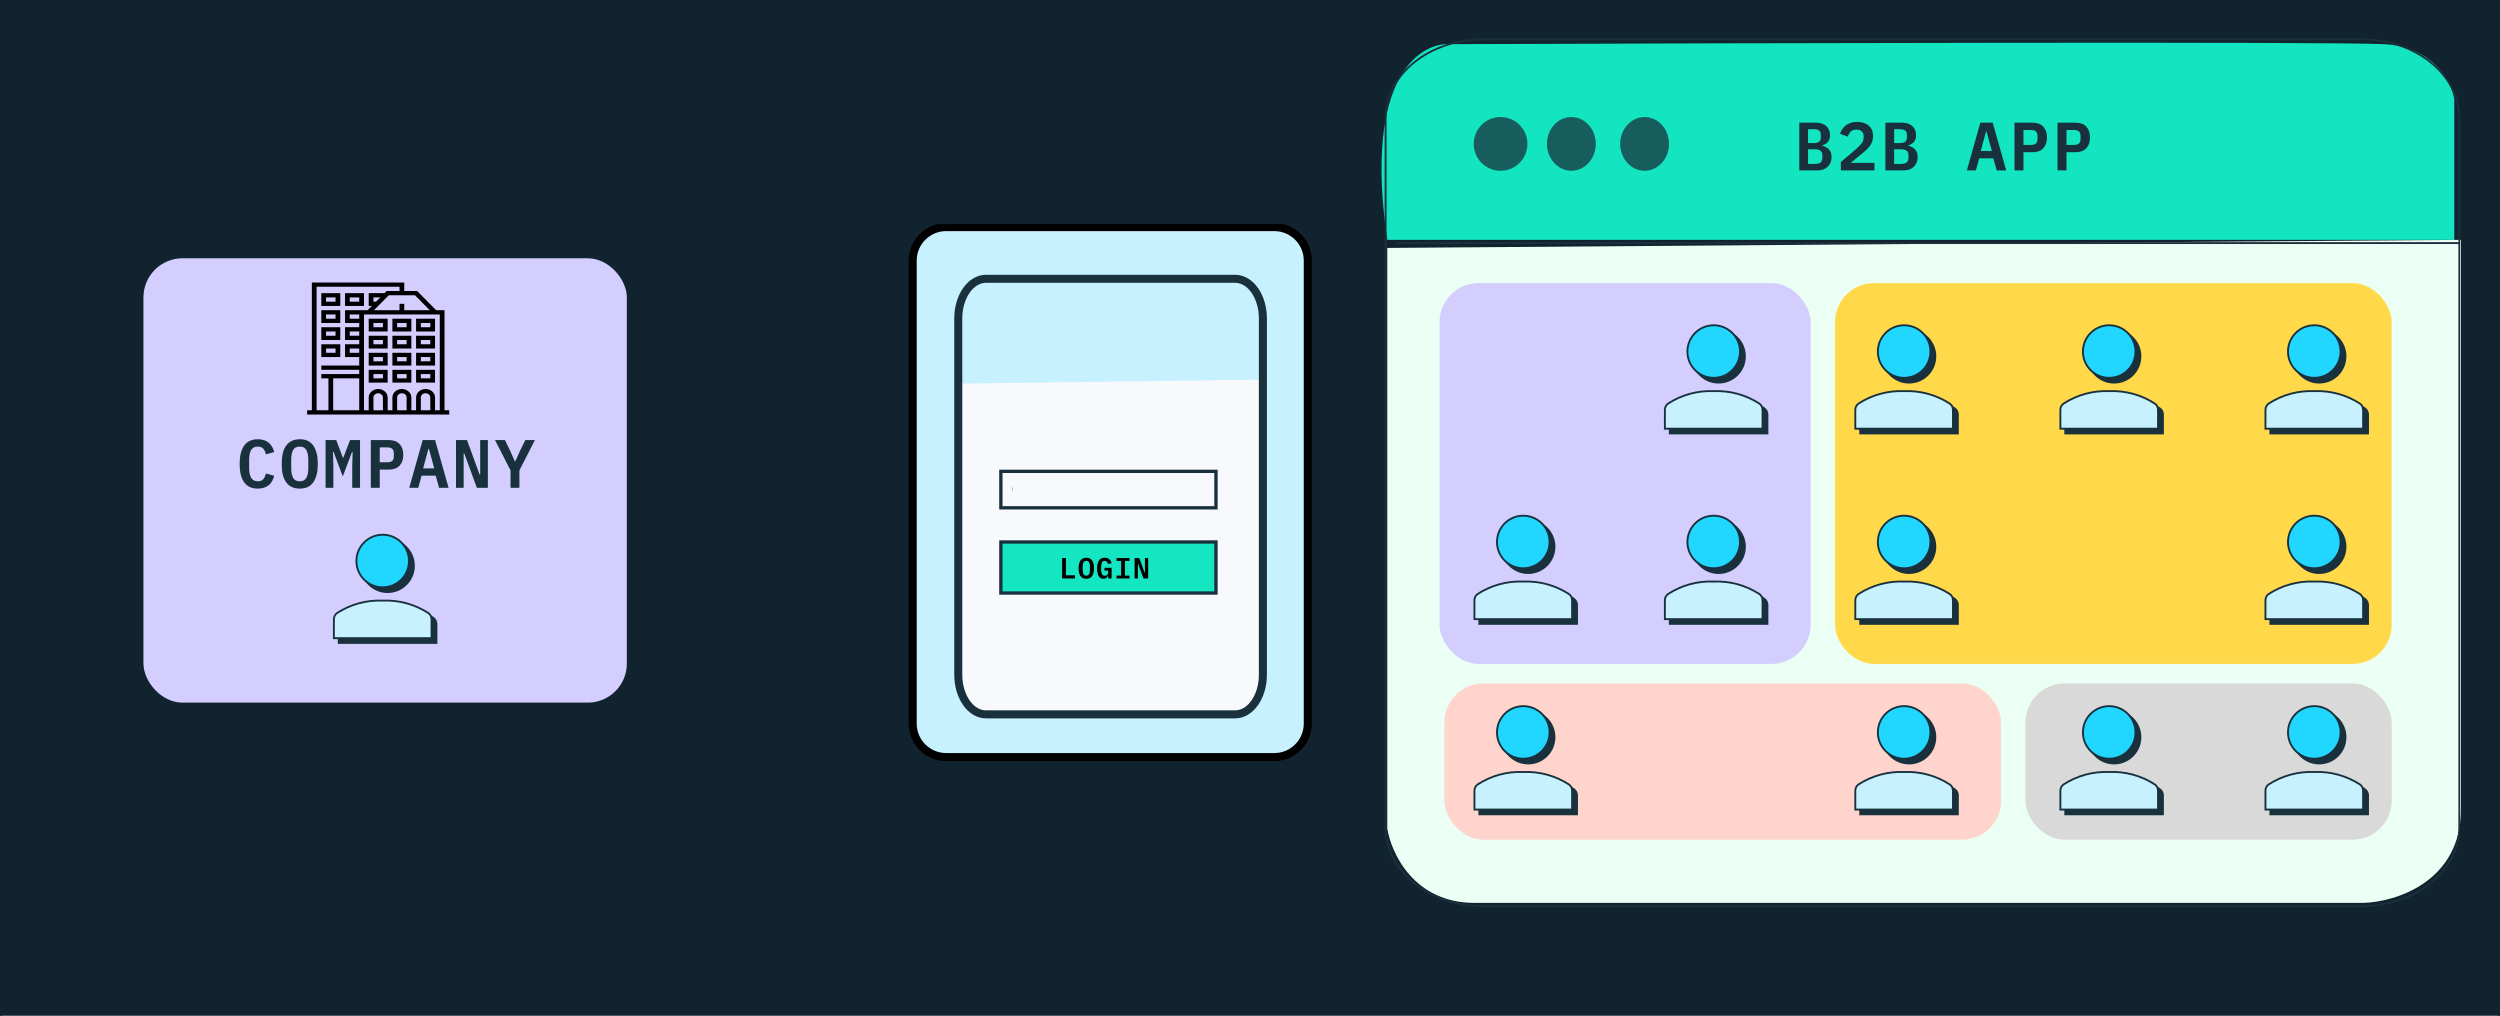 <svg text-rendering="geometricPrecision" shape-rendering="geometricPrecision" viewBox="0 0 512 208" id="elydc3TIm7v1" xmlns:xlink="http://www.w3.org/1999/xlink" xmlns="http://www.w3.org/2000/svg"><rect x="0" y="0" width="512" height="208" fill="#808080" stroke="none"/><style> #elydc3TIm7v64_to {animation: elydc3TIm7v64_to__to 18500ms linear infinite normal forwards}@keyframes elydc3TIm7v64_to__to { 0% {transform: translate(67.5px,99.5px)} 26.486% {transform: translate(67.5px,99.5px)} 29.189% {transform: translate(67.5px,296.601px)} 100% {transform: translate(67.5px,296.601px)}} #elydc3TIm7v64 {animation: elydc3TIm7v64_c_o 18500ms linear infinite normal forwards}@keyframes elydc3TIm7v64_c_o { 0% {opacity: 1} 28.108% {opacity: 1} 30.27% {opacity: 0} 100% {opacity: 0}} #elydc3TIm7v85_to {animation: elydc3TIm7v85_to__to 18500ms linear infinite normal forwards}@keyframes elydc3TIm7v85_to__to { 0% {transform: translate(69.486px,-109.503px)} 28.649% {transform: translate(69.486px,-109.503px)} 31.351% {transform: translate(69.486px,148.387px)} 61.622% {transform: translate(69.486px,148.387px)} 64.324% {transform: translate(69.486px,350px)} 100% {transform: translate(69.486px,350px)}} #elydc3TIm7v85 {animation: elydc3TIm7v85_c_o 18500ms linear infinite normal forwards}@keyframes elydc3TIm7v85_c_o { 0% {opacity: 0} 27.027% {opacity: 0} 28.108% {opacity: 1} 62.703% {opacity: 1} 64.324% {opacity: 0} 100% {opacity: 0}} #elydc3TIm7v106_to {animation: elydc3TIm7v106_to__to 18500ms linear infinite normal forwards}@keyframes elydc3TIm7v106_to__to { 0% {transform: translate(67.503px,-157.399px)} 63.243% {transform: translate(67.503px,-157.399px)} 65.946% {transform: translate(67.503px,99.501px)} 100% {transform: translate(67.503px,99.501px)}} #elydc3TIm7v106 {animation: elydc3TIm7v106_c_o 18500ms linear infinite normal forwards}@keyframes elydc3TIm7v106_c_o { 0% {opacity: 0} 61.622% {opacity: 0} 63.243% {opacity: 1} 100% {opacity: 1}} #elydc3TIm7v133_ts {animation: elydc3TIm7v133_ts__ts 18500ms linear infinite normal forwards}@keyframes elydc3TIm7v133_ts__ts { 0% {transform: translate(215.627px,132.12px) scale(1,1)} 15.135% {transform: translate(215.627px,132.12px) scale(1,1);animation-timing-function: cubic-bezier(0.42,0,0.58,1)} 16.757% {transform: translate(215.627px,132.12px) scale(1.05,1.05);animation-timing-function: cubic-bezier(0.42,0,0.58,1)} 17.838% {transform: translate(215.627px,132.12px) scale(1,1)} 50.27% {transform: translate(215.627px,132.12px) scale(1,1)} 51.892% {transform: translate(215.627px,132.12px) scale(1.05,1.05)} 52.973% {transform: translate(215.627px,132.12px) scale(1,1)} 83.243% {transform: translate(215.627px,132.12px) scale(1,1)} 84.865% {transform: translate(215.627px,132.12px) scale(1.05,1.05)} 85.946% {transform: translate(215.627px,132.12px) scale(1,1)} 100% {transform: translate(215.627px,132.12px) scale(1,1)}} #elydc3TIm7v138_to {animation: elydc3TIm7v138_to__to 18500ms linear infinite normal forwards}@keyframes elydc3TIm7v138_to__to { 0% {transform: translate(67.066px,121.203px)} 74.595% {transform: translate(67.066px,121.203px);animation-timing-function: cubic-bezier(0.42,0,0.58,1)} 77.838% {transform: translate(215.124px,177.491px)} 88.649% {transform: translate(215.124px,177.491px);animation-timing-function: cubic-bezier(0.42,0,0.58,1)} 91.351% {transform: translate(339.086px,156.586px)} 100% {transform: translate(339.086px,156.586px)}} #elydc3TIm7v138 {animation: elydc3TIm7v138_c_o 18500ms linear infinite normal forwards}@keyframes elydc3TIm7v138_c_o { 0% {opacity: 0} 68.649% {opacity: 0} 71.892% {opacity: 1} 100% {opacity: 1}} #elydc3TIm7v152_to {animation: elydc3TIm7v152_to__to 18500ms linear infinite normal forwards}@keyframes elydc3TIm7v152_to__to { 0% {transform: translate(66.998px,121.206px)} 4.865% {transform: translate(66.998px,121.206px);animation-timing-function: cubic-bezier(0.42,0,0.58,1)} 8.649% {transform: translate(214.378px,178.838px);animation-timing-function: cubic-bezier(0.42,0,0.58,1)} 20% {transform: translate(214.378px,178.838px);animation-timing-function: cubic-bezier(0.42,0,0.58,1)} 23.784% {transform: translate(300.588px,78.62px)} 100% {transform: translate(300.588px,78.62px)}} #elydc3TIm7v157_to {animation: elydc3TIm7v157_to__to 18500ms linear infinite normal forwards}@keyframes elydc3TIm7v157_to__to { 0% {transform: translate(67.002px,121.203px)} 41.081% {transform: translate(67.002px,121.203px);animation-timing-function: cubic-bezier(0.42,0,0.58,1)} 44.324% {transform: translate(215.665px,178.464px)} 55.135% {transform: translate(215.665px,178.464px);animation-timing-function: cubic-bezier(0.42,0,0.58,1)} 58.378% {transform: translate(420.588px,117.307px)} 100% {transform: translate(420.588px,117.307px)}} #elydc3TIm7v157 {animation: elydc3TIm7v157_c_o 18500ms linear infinite normal forwards}@keyframes elydc3TIm7v157_c_o { 0% {opacity: 0} 32.973% {opacity: 0;animation-timing-function: cubic-bezier(0.42,0,0.58,1)} 36.757% {opacity: 1} 100% {opacity: 1}} #elydc3TIm7v162 {animation: elydc3TIm7v162__sz 18500ms linear infinite normal forwards}@keyframes elydc3TIm7v162__sz { 0% {width: 34.368px;height: 3.575px} 10.811% {width: 34.368px;height: 3.575px;animation-timing-function: cubic-bezier(0.42,0,0.58,1)} 13.514% {width: 0px;height: 3.575px} 28.649% {width: 0px;height: 3.575px} 29.73% {width: 34.37px;height: 3.575px} 45.946% {width: 34.37px;height: 3.575px} 48.649% {width: 0px;height: 3.575px} 64.324% {width: 0px;height: 3.575px} 65.405% {width: 34.37px;height: 3.575px} 78.919% {width: 34.37px;height: 3.575px} 81.622% {width: 0px;height: 3.575px} 100% {width: 0px;height: 3.575px}} </style><g transform="translate(11.377-1.101)"><rect stroke="#10232e" fill="#10232e" transform="matrix(1 0 0 1.197-11.377-19.42)" ry="0" rx="0" height="208" width="512"></rect><path fill="#13e5c0" d="M491.264,50.221h-218.525c-4.948-33.65,6.872-40.738,13.4-40.076c59.327-.221,180.524-.53,190.694,0s13.858,7.728,14.431,11.261v28.815Z"></path><path fill="#ecfff5" d="M272.739,170.779v-118.902l219.899-1.656v116.584c0,14.837-13.285,18.989-19.928,19.209h-182.104c-12.37,0-17.065-10.157-17.867-15.235Z"></path><path stroke-miterlimit="10" stroke-width="0.386" stroke="#19303d" fill="none" d="M472.304,9.152h-179.918c-11.04,0-19.991,7.226-19.991,16.139v145.248c0,8.913,8.951,16.139,19.991,16.139h179.918c11.04,0,19.991-7.226,19.991-16.139v-145.248c0-8.913-8.951-16.139-19.991-16.139Z"></path><path stroke-miterlimit="10" stroke-width="0.386" stroke="#19303d" fill="none" d="M274.457,50.883h217.838"></path><rect fill="#d4ceff" transform="translate(283.438 59.072)" ry="8" rx="8" height="78" width="76"></rect><rect fill="#ffd4cd" transform="translate(284.438 141.072)" ry="8" rx="8" height="32" width="114"></rect><rect fill="#d9d9d9" transform="translate(403.438 141.072)" ry="8" rx="8" height="32" width="75"></rect><rect fill="#ffd94a" transform="translate(364.438 59.072)" ry="8" rx="8" height="78" width="114"></rect><circle fill="#185d5e" transform="translate(295.938 30.572)" r="5.5"></circle><ellipse fill="#185d5e" transform="translate(310.438 30.572)" ry="5.5" rx="5"></ellipse><ellipse fill="#185d5e" transform="translate(325.438 30.572)" ry="5.5" rx="5"></ellipse><path stroke-width="0.387" stroke="#19303d" fill="#19303d" d="M350.593,85.989c0-.247-.059-.491-.173-.711-.115-.22-.28-.408-.483-.55-2.775-1.797-6.04-2.688-9.344-2.548-3.303-.14-6.568.75-9.344,2.548-.202.142-.368.331-.482.55s-.173.464-.173.711v3.883h19.999v-3.883Z"></path><path stroke-width="0.387" stroke="#19303d" fill="#19303d" d="M340.593,79.457c2.974,0,5.385-2.411,5.385-5.384c0-2.974-2.411-5.384-5.385-5.384-2.973,0-5.384,2.411-5.384,5.384c0,2.974,2.411,5.384,5.384,5.384Z"></path><path stroke-width="0.387" stroke="#19303d" fill="#c7f1ff" d="M349.588,85.016c0-.247-.059-.491-.173-.711s-.28-.408-.482-.55c-2.776-1.797-6.041-2.688-9.344-2.547-3.304-.14-6.569.75-9.344,2.547-.203.142-.368.331-.482.55-.115.22-.174.464-.174.711v3.883h19.999v-3.883Z"></path><path stroke-width="0.387" stroke="#19303d" fill="#21d7ff" d="M339.589,78.484c2.973,0,5.384-2.411,5.384-5.384s-2.411-5.384-5.384-5.384c-2.974,0-5.385,2.411-5.385,5.384s2.411,5.384,5.385,5.384Z"></path><path stroke-width="0.387" stroke="#19303d" fill="#19303d" d="M389.593,85.989c0-.247-.059-.491-.173-.711-.115-.22-.28-.408-.483-.55-2.775-1.797-6.04-2.688-9.344-2.548-3.303-.14-6.568.75-9.344,2.548-.202.142-.368.331-.482.55s-.173.464-.173.711v3.883h19.999v-3.883Z"></path><path stroke-width="0.387" stroke="#19303d" fill="#19303d" d="M379.593,79.457c2.974,0,5.385-2.411,5.385-5.384c0-2.974-2.411-5.384-5.385-5.384-2.973,0-5.384,2.411-5.384,5.384c0,2.974,2.411,5.384,5.384,5.384Z"></path><path stroke-width="0.387" stroke="#19303d" fill="#c7f1ff" d="M388.588,85.016c0-.247-.059-.491-.173-.711s-.28-.408-.482-.55c-2.776-1.797-6.041-2.688-9.344-2.547-3.304-.14-6.569.75-9.344,2.547-.203.142-.368.331-.482.55-.115.22-.174.464-.174.711v3.883h19.999v-3.883Z"></path><path stroke-width="0.387" stroke="#19303d" fill="#21d7ff" d="M378.589,78.484c2.973,0,5.384-2.411,5.384-5.384s-2.411-5.384-5.384-5.384c-2.974,0-5.385,2.411-5.385,5.384s2.411,5.384,5.385,5.384Z"></path><path stroke-width="0.387" stroke="#19303d" fill="#19303d" d="M431.593,85.989c0-.247-.059-.491-.173-.711-.115-.22-.28-.408-.483-.55-2.775-1.797-6.04-2.688-9.344-2.548-3.303-.14-6.568.75-9.344,2.548-.202.142-.368.331-.482.55s-.173.464-.173.711v3.883h19.999v-3.883Z"></path><path stroke-width="0.387" stroke="#19303d" fill="#19303d" d="M421.593,79.457c2.974,0,5.385-2.411,5.385-5.384c0-2.974-2.411-5.384-5.385-5.384-2.973,0-5.384,2.411-5.384,5.384c0,2.974,2.411,5.384,5.384,5.384Z"></path><path stroke-width="0.387" stroke="#19303d" fill="#c7f1ff" d="M430.588,85.016c0-.247-.059-.491-.173-.711s-.28-.408-.482-.55c-2.776-1.797-6.041-2.688-9.344-2.547-3.304-.14-6.569.75-9.344,2.547-.203.142-.368.331-.482.55-.115.22-.174.464-.174.711v3.883h19.999v-3.883Z"></path><path stroke-width="0.387" stroke="#19303d" fill="#21d7ff" d="M420.589,78.484c2.973,0,5.384-2.411,5.384-5.384s-2.411-5.384-5.384-5.384c-2.974,0-5.385,2.411-5.385,5.384s2.411,5.384,5.385,5.384Z"></path><path stroke-width="0.387" stroke="#19303d" fill="#19303d" d="M473.593,85.989c0-.247-.059-.491-.173-.711-.115-.22-.28-.408-.483-.55-2.775-1.797-6.04-2.688-9.344-2.548-3.303-.14-6.568.75-9.344,2.548-.202.142-.368.331-.482.55s-.173.464-.173.711v3.883h19.999v-3.883Z"></path><path stroke-width="0.387" stroke="#19303d" fill="#19303d" d="M463.593,79.457c2.974,0,5.385-2.411,5.385-5.384c0-2.974-2.411-5.384-5.385-5.384-2.973,0-5.384,2.411-5.384,5.384c0,2.974,2.411,5.384,5.384,5.384Z"></path><path stroke-width="0.387" stroke="#19303d" fill="#c7f1ff" d="M472.588,85.016c0-.247-.059-.491-.173-.711s-.28-.408-.482-.55c-2.776-1.797-6.041-2.688-9.344-2.547-3.304-.14-6.569.75-9.344,2.547-.203.142-.368.331-.482.55-.115.22-.174.464-.174.711v3.883h19.999v-3.883Z"></path><path stroke-width="0.387" stroke="#19303d" fill="#21d7ff" d="M462.589,78.484c2.973,0,5.384-2.411,5.384-5.384s-2.411-5.384-5.384-5.384c-2.974,0-5.385,2.411-5.385,5.384s2.411,5.384,5.385,5.384Z"></path><path stroke-width="0.387" stroke="#19303d" fill="#19303d" d="M311.593,124.989c0-.247-.059-.491-.173-.711-.115-.22-.28-.408-.483-.55-2.775-1.798-6.04-2.688-9.344-2.548-3.303-.14-6.568.75-9.344,2.548-.202.142-.368.33-.482.55s-.173.464-.173.711v3.883h19.999v-3.883Z"></path><path stroke-width="0.387" stroke="#19303d" fill="#19303d" d="M301.593,118.457c2.974,0,5.385-2.411,5.385-5.385c0-2.973-2.411-5.384-5.385-5.384-2.973,0-5.384,2.411-5.384,5.384c0,2.974,2.411,5.385,5.384,5.385Z"></path><path stroke-width="0.387" stroke="#19303d" fill="#c7f1ff" d="M310.588,124.016c0-.247-.059-.491-.173-.711-.114-.219-.28-.408-.482-.55-2.776-1.798-6.041-2.688-9.344-2.548-3.304-.14-6.569.75-9.344,2.548-.203.142-.368.331-.482.55-.115.22-.174.464-.174.711v3.883h19.999v-3.883Z"></path><path stroke-width="0.387" stroke="#19303d" fill="#21d7ff" d="M300.589,117.484c2.973,0,5.384-2.411,5.384-5.384c0-2.974-2.411-5.385-5.384-5.385-2.974,0-5.385,2.411-5.385,5.385c0,2.973,2.411,5.384,5.385,5.384Z"></path><path stroke-width="0.387" stroke="#19303d" fill="#19303d" d="M350.593,124.989c0-.247-.059-.491-.173-.711-.115-.22-.28-.408-.483-.55-2.775-1.798-6.04-2.688-9.344-2.548-3.303-.14-6.568.75-9.344,2.548-.202.142-.368.33-.482.55s-.173.464-.173.711v3.883h19.999v-3.883Z"></path><path stroke-width="0.387" stroke="#19303d" fill="#19303d" d="M340.593,118.457c2.974,0,5.385-2.411,5.385-5.385c0-2.973-2.411-5.384-5.385-5.384-2.973,0-5.384,2.411-5.384,5.384c0,2.974,2.411,5.385,5.384,5.385Z"></path><path stroke-width="0.387" stroke="#19303d" fill="#c7f1ff" d="M349.588,124.016c0-.247-.059-.491-.173-.711-.114-.219-.28-.408-.482-.55-2.776-1.798-6.041-2.688-9.344-2.548-3.304-.14-6.569.75-9.344,2.548-.203.142-.368.331-.482.55-.115.22-.174.464-.174.711v3.883h19.999v-3.883Z"></path><path stroke-width="0.387" stroke="#19303d" fill="#21d7ff" d="M339.589,117.484c2.973,0,5.384-2.411,5.384-5.384c0-2.974-2.411-5.385-5.384-5.385-2.974,0-5.385,2.411-5.385,5.385c0,2.973,2.411,5.384,5.385,5.384Z"></path><path stroke-width="0.387" stroke="#19303d" fill="#19303d" d="M389.593,124.989c0-.247-.059-.491-.173-.711-.115-.22-.28-.408-.483-.55-2.775-1.798-6.04-2.688-9.344-2.548-3.303-.14-6.568.75-9.344,2.548-.202.142-.368.33-.482.55s-.173.464-.173.711v3.883h19.999v-3.883Z"></path><path stroke-width="0.387" stroke="#19303d" fill="#19303d" d="M379.593,118.457c2.974,0,5.385-2.411,5.385-5.385c0-2.973-2.411-5.384-5.385-5.384-2.973,0-5.384,2.411-5.384,5.384c0,2.974,2.411,5.385,5.384,5.385Z"></path><path stroke-width="0.387" stroke="#19303d" fill="#c7f1ff" d="M388.588,124.016c0-.247-.059-.491-.173-.711-.114-.219-.28-.408-.482-.55-2.776-1.798-6.041-2.688-9.344-2.548-3.304-.14-6.569.75-9.344,2.548-.203.142-.368.331-.482.55-.115.22-.174.464-.174.711v3.883h19.999v-3.883Z"></path><path stroke-width="0.387" stroke="#19303d" fill="#21d7ff" d="M378.589,117.484c2.973,0,5.384-2.411,5.384-5.384c0-2.974-2.411-5.385-5.384-5.385-2.974,0-5.385,2.411-5.385,5.385c0,2.973,2.411,5.384,5.385,5.384Z"></path><path stroke-width="0.387" stroke="#19303d" fill="#19303d" d="M473.593,124.989c0-.247-.059-.491-.173-.711-.115-.22-.28-.408-.483-.55-2.775-1.798-6.04-2.688-9.344-2.548-3.303-.14-6.568.75-9.344,2.548-.202.142-.368.33-.482.55s-.173.464-.173.711v3.883h19.999v-3.883Z"></path><path stroke-width="0.387" stroke="#19303d" fill="#19303d" d="M463.593,118.457c2.974,0,5.385-2.411,5.385-5.385c0-2.973-2.411-5.384-5.385-5.384-2.973,0-5.384,2.411-5.384,5.384c0,2.974,2.411,5.385,5.384,5.385Z"></path><path stroke-width="0.387" stroke="#19303d" fill="#c7f1ff" d="M472.588,124.016c0-.247-.059-.491-.173-.711-.114-.219-.28-.408-.482-.55-2.776-1.798-6.041-2.688-9.344-2.548-3.304-.14-6.569.75-9.344,2.548-.203.142-.368.331-.482.55-.115.22-.174.464-.174.711v3.883h19.999v-3.883Z"></path><path stroke-width="0.387" stroke="#19303d" fill="#21d7ff" d="M462.589,117.484c2.973,0,5.384-2.411,5.384-5.384c0-2.974-2.411-5.385-5.384-5.385-2.974,0-5.385,2.411-5.385,5.385c0,2.973,2.411,5.384,5.385,5.384Z"></path><path stroke-width="0.387" stroke="#19303d" fill="#19303d" d="M311.593,163.989c0-.247-.059-.491-.173-.711-.115-.22-.28-.408-.483-.55-2.775-1.798-6.04-2.688-9.344-2.548-3.303-.14-6.568.75-9.344,2.548-.202.142-.368.33-.482.55s-.173.464-.173.711v3.883h19.999v-3.883Z"></path><path stroke-width="0.387" stroke="#19303d" fill="#19303d" d="M301.593,157.457c2.974,0,5.385-2.411,5.385-5.385c0-2.973-2.411-5.384-5.385-5.384-2.973,0-5.384,2.411-5.384,5.384c0,2.974,2.411,5.385,5.384,5.385Z"></path><path stroke-width="0.387" stroke="#19303d" fill="#c7f1ff" d="M310.588,163.016c0-.247-.059-.491-.173-.711-.114-.219-.28-.408-.482-.55-2.776-1.798-6.041-2.688-9.344-2.548-3.304-.14-6.569.75-9.344,2.548-.203.142-.368.331-.482.55-.115.22-.174.464-.174.711v3.883h19.999v-3.883Z"></path><path stroke-width="0.387" stroke="#19303d" fill="#21d7ff" d="M300.589,156.484c2.973,0,5.384-2.411,5.384-5.384c0-2.974-2.411-5.385-5.384-5.385-2.974,0-5.385,2.411-5.385,5.385c0,2.973,2.411,5.384,5.385,5.384Z"></path><path stroke-width="0.387" stroke="#19303d" fill="#19303d" d="M389.593,163.989c0-.247-.059-.491-.173-.711-.115-.22-.28-.408-.483-.55-2.775-1.798-6.04-2.688-9.344-2.548-3.303-.14-6.568.75-9.344,2.548-.202.142-.368.33-.482.55s-.173.464-.173.711v3.883h19.999v-3.883Z"></path><path stroke-width="0.387" stroke="#19303d" fill="#19303d" d="M379.593,157.457c2.974,0,5.385-2.411,5.385-5.385c0-2.973-2.411-5.384-5.385-5.384-2.973,0-5.384,2.411-5.384,5.384c0,2.974,2.411,5.385,5.384,5.385Z"></path><path stroke-width="0.387" stroke="#19303d" fill="#c7f1ff" d="M388.588,163.016c0-.247-.059-.491-.173-.711-.114-.219-.28-.408-.482-.55-2.776-1.798-6.041-2.688-9.344-2.548-3.304-.14-6.569.75-9.344,2.548-.203.142-.368.331-.482.55-.115.22-.174.464-.174.711v3.883h19.999v-3.883Z"></path><path stroke-width="0.387" stroke="#19303d" fill="#21d7ff" d="M378.589,156.484c2.973,0,5.384-2.411,5.384-5.384c0-2.974-2.411-5.385-5.384-5.385-2.974,0-5.385,2.411-5.385,5.385c0,2.973,2.411,5.384,5.385,5.384Z"></path><path stroke-width="0.387" stroke="#19303d" fill="#19303d" d="M431.593,163.989c0-.247-.059-.491-.173-.711-.115-.22-.28-.408-.483-.55-2.775-1.798-6.04-2.688-9.344-2.548-3.303-.14-6.568.75-9.344,2.548-.202.142-.368.33-.482.55s-.173.464-.173.711v3.883h19.999v-3.883Z"></path><path stroke-width="0.387" stroke="#19303d" fill="#19303d" d="M421.593,157.457c2.974,0,5.385-2.411,5.385-5.385c0-2.973-2.411-5.384-5.385-5.384-2.973,0-5.384,2.411-5.384,5.384c0,2.974,2.411,5.385,5.384,5.385Z"></path><path stroke-width="0.387" stroke="#19303d" fill="#c7f1ff" d="M430.588,163.016c0-.247-.059-.491-.173-.711-.114-.219-.28-.408-.482-.55-2.776-1.798-6.041-2.688-9.344-2.548-3.304-.14-6.569.75-9.344,2.548-.203.142-.368.331-.482.55-.115.22-.174.464-.174.711v3.883h19.999v-3.883Z"></path><path stroke-width="0.387" stroke="#19303d" fill="#21d7ff" d="M420.589,156.484c2.973,0,5.384-2.411,5.384-5.384c0-2.974-2.411-5.385-5.384-5.385-2.974,0-5.385,2.411-5.385,5.385c0,2.973,2.411,5.384,5.385,5.384Z"></path><path stroke-width="0.387" stroke="#19303d" fill="#19303d" d="M473.593,163.989c0-.247-.059-.491-.173-.711-.115-.22-.28-.408-.483-.55-2.775-1.798-6.04-2.688-9.344-2.548-3.303-.14-6.568.75-9.344,2.548-.202.142-.368.33-.482.55s-.173.464-.173.711v3.883h19.999v-3.883Z"></path><path stroke-width="0.387" stroke="#19303d" fill="#19303d" d="M463.593,157.457c2.974,0,5.385-2.411,5.385-5.385c0-2.973-2.411-5.384-5.385-5.384-2.973,0-5.384,2.411-5.384,5.384c0,2.974,2.411,5.385,5.384,5.385Z"></path><path stroke-width="0.387" stroke="#19303d" fill="#c7f1ff" d="M472.588,163.016c0-.247-.059-.491-.173-.711-.114-.219-.28-.408-.482-.55-2.776-1.798-6.041-2.688-9.344-2.548-3.304-.14-6.569.75-9.344,2.548-.203.142-.368.331-.482.55-.115.22-.174.464-.174.711v3.883h19.999v-3.883Z"></path><path stroke-width="0.387" stroke="#19303d" fill="#21d7ff" d="M462.589,156.484c2.973,0,5.384-2.411,5.384-5.384c0-2.974-2.411-5.385-5.384-5.385-2.974,0-5.385,2.411-5.385,5.385c0,2.973,2.411,5.384,5.385,5.384Z"></path><path fill="#19303d" d="M357.12,26.228h3.402c.924,0,1.633.233,2.128.7.504.457.756,1.083.756,1.876c0,.56-.14,1.008-.42,1.344-.271.336-.658.579-1.162.728v.07c.588.14,1.05.397,1.386.77.345.364.518.882.518,1.554c0,.411-.07.784-.21,1.12-.131.327-.322.611-.574.854-.243.243-.541.429-.896.56-.345.131-.737.196-1.176.196h-3.752v-9.772Zm3.192,8.442c.513,0,.896-.093,1.148-.28.261-.196.392-.527.392-.994v-.462c0-.457-.131-.779-.392-.966-.252-.196-.635-.294-1.148-.294h-1.4v2.996h1.4Zm-.238-4.27c.495,0,.859-.089,1.092-.266.243-.177.364-.485.364-.924v-.462c0-.439-.121-.747-.364-.924-.233-.177-.597-.266-1.092-.266h-1.162v2.842h1.162ZM372.515,36h-6.888v-1.708l3.136-2.674c.522-.448.91-.854,1.162-1.218.252-.373.378-.77.378-1.19v-.14c0-.467-.131-.821-.392-1.064-.262-.243-.626-.364-1.092-.364-.514,0-.906.14-1.176.42-.271.28-.467.625-.588,1.036l-1.596-.602c.102-.317.247-.621.434-.91.196-.299.434-.56.714-.784.289-.224.63-.401,1.022-.532.392-.14.84-.21,1.344-.21.522,0,.984.075,1.386.224.41.14.756.341,1.036.602.28.252.49.555.63.91.149.355.224.742.224,1.162c0,.401-.066.77-.196,1.106-.122.336-.294.658-.518.966-.224.299-.49.588-.798.868-.299.28-.626.56-.98.84l-2.128,1.722h4.886v1.54Zm2.234-9.772h3.402c.924,0,1.633.233,2.128.7.504.457.756,1.083.756,1.876c0,.56-.14,1.008-.42,1.344-.271.336-.658.579-1.162.728v.07c.588.14,1.05.397,1.386.77.345.364.518.882.518,1.554c0,.411-.07.784-.21,1.12-.131.327-.322.611-.574.854-.243.243-.541.429-.896.56-.345.131-.737.196-1.176.196h-3.752v-9.772Zm3.192,8.442c.513,0,.896-.093,1.148-.28.261-.196.392-.527.392-.994v-.462c0-.457-.131-.779-.392-.966-.252-.196-.635-.294-1.148-.294h-1.4v2.996h1.4Zm-.238-4.27c.495,0,.859-.089,1.092-.266.243-.177.364-.485.364-.924v-.462c0-.439-.121-.747-.364-.924-.233-.177-.597-.266-1.092-.266h-1.162v2.842h1.162ZM397.544,36l-.686-2.478h-2.898L393.288,36h-1.848l2.744-9.772h2.548L399.49,36h-1.946Zm-2.072-7.966h-.112l-1.078,3.99h2.268l-1.078-3.99ZM401.193,36v-9.772h3.71c.952,0,1.68.271,2.184.812s.756,1.279.756,2.212-.252,1.671-.756,2.212-1.232.812-2.184.812h-1.876v3.724h-1.834Zm1.834-5.222h1.498c.494,0,.849-.098,1.064-.294.214-.205.322-.527.322-.966v-.532c0-.439-.108-.756-.322-.952-.215-.205-.57-.308-1.064-.308h-1.498v3.052ZM410.007,36v-9.772h3.71c.952,0,1.68.271,2.184.812s.756,1.279.756,2.212-.252,1.671-.756,2.212-1.232.812-2.184.812h-1.876v3.724h-1.834Zm1.834-5.222h1.498c.495,0,.85-.098,1.064-.294.215-.205.322-.527.322-.966v-.532c0-.439-.107-.756-.322-.952-.214-.205-.569-.308-1.064-.308h-1.498v3.052Z"></path><g transform="translate(67.5,99.5)" id="elydc3TIm7v64_to"><g transform="translate(-67.5,-99.5)" id="elydc3TIm7v64"><rect fill="#d4ceff" transform="translate(18 54)" ry="8" rx="8" height="91" width="99"></rect><path fill="#19303d" d="M41.452,101.168c-1.279,0-2.226-.439-2.842-1.316-.607-.877-.91-2.123-.91-3.738c0-1.605.303-2.847.91-3.724.616-.887,1.563-1.33,2.842-1.33.485,0,.91.065,1.274.196.373.131.695.313.966.546.271.224.495.499.672.826.177.317.317.667.42,1.05l-1.68.476c-.065-.224-.14-.434-.224-.63s-.191-.364-.322-.504c-.121-.149-.275-.261-.462-.336-.187-.084-.411-.126-.672-.126-.635,0-1.092.243-1.372.728-.271.485-.406,1.148-.406,1.988v1.68c0,.84.135,1.503.406,1.988.28.485.737.728,1.372.728.261,0,.485-.037.672-.112.187-.084.341-.196.462-.336.131-.149.238-.322.322-.518s.159-.406.224-.63l1.68.476c-.103.383-.243.737-.42,1.064-.177.317-.401.593-.672.826-.271.224-.593.401-.966.532-.364.131-.789.196-1.274.196Zm8.562,0c-.635,0-1.185-.112-1.652-.336-.467-.233-.854-.565-1.162-.994-.299-.429-.523-.957-.672-1.582-.14-.625-.21-1.339-.21-2.142c0-.793.07-1.503.21-2.128.149-.635.373-1.167.672-1.596.308-.429.695-.756,1.162-.98.467-.233,1.017-.35,1.652-.35c1.269,0,2.203.443,2.8,1.33s.896,2.128.896,3.724-.299,2.837-.896,3.724c-.597.887-1.531,1.33-2.8,1.33Zm0-1.498c.327,0,.602-.061.826-.182.224-.131.401-.313.532-.546.14-.233.238-.518.294-.854.065-.345.098-.728.098-1.148v-1.666c0-.84-.131-1.503-.392-1.988-.252-.485-.705-.728-1.358-.728-.653,0-1.111.243-1.372.728-.252.485-.378,1.148-.378,1.988v1.68c0,.84.126,1.503.378,1.988.261.485.719.728,1.372.728Zm10.747-3.192l.084-2.828h-.126l-1.89,5.026-1.89-5.026h-.126l.084,2.828v4.522h-1.596v-9.772h2.184l1.358,3.598h.098l1.372-3.598h2.044v9.772h-1.596v-4.522ZM64.564,101v-9.772h3.71c.952,0,1.68.271,2.184.812s.756,1.279.756,2.212-.252,1.671-.756,2.212-1.232.812-2.184.812h-1.876v3.724h-1.834Zm1.834-5.222h1.498c.495,0,.849-.098,1.064-.294.215-.205.322-.527.322-.966v-.532c0-.439-.107-.756-.322-.952-.215-.205-.569-.308-1.064-.308h-1.498v3.052ZM78.544,101l-.686-2.478h-2.898L74.288,101h-1.848l2.744-9.772h2.548L80.49,101h-1.946Zm-2.072-7.966h-.112l-1.078,3.99h2.268l-1.078-3.99Zm7.247.952h-.14v7.014h-1.568v-9.772h2.254l2.562,7.014h.14v-7.014h1.568v9.772h-2.254l-2.562-7.014ZM93.177,101v-3.57l-3.178-6.202h2.044l1.134,2.352.882,2.002h.098l.896-2.002l1.148-2.352h1.974l-3.178,6.202v3.57h-1.82Z"></path><path d="M79.659,85.128v-20.499h-1.723l-3.881-3.925h-2.644v-1.745h-18.921v26.169h-.97v.872h10.673h1.941h3.881.97h3.881.97h3.881h1.941.97v-.872h-.97ZM73.62,61.576l3.018,3.053h-5.226v-1.308h-.97v1.308h-5.226l3.019-3.053h5.386Zm-8.515,1.308v-.872h1.399l-.863.872h-.537Zm-2.911,22.243h-5.337v-6.542h5.337v6.542h-0Zm0-11.776h-1.941v-.872h1.941v.872Zm0-3.489h-1.941v-.872h1.941v.872Zm0-3.489h-1.941v-.872h1.941v.872ZM59.283,64.629v2.617h2.911v.872h-2.911v2.617h2.911v.872h-2.911v2.617h2.911v1.745h-7.762v.872h7.762v.872h-7.762v.872h1.456v6.542h-2.426v-25.297h16.98v.872h-2.643l-.431.436h-3.232v2.617h.645l-.863.872h-.752-.97-2.911Zm7.763,20.499h-1.941v-2.617c0-.481.435-.872.97-.872s.97.391.97.872v2.617Zm4.851,0h-1.941v-2.617c0-.481.435-.872.97-.872s.97.391.97.872v2.617Zm4.851,0h-1.941v-2.617c0-.481.435-.872.97-.872s.97.391.97.872v2.617Zm1.941,0h-.97v-2.617c0-.962-.87-1.744-1.941-1.744s-1.941.782-1.941,1.744v2.617h-.97v-2.617c0-.962-.87-1.744-1.941-1.744s-1.941.782-1.941,1.744v2.617h-.97v-2.617c0-.962-.87-1.744-1.941-1.744s-1.941.782-1.941,1.744v2.617h-.97v-10.904-2.617-.872-2.617-.872-1.744h15.525v19.626Z"></path><path d="M68.015,76.841h-3.881v2.617h3.881v-2.617Zm-.97,1.745h-1.941v-.872h1.941v.872Z"></path><path d="M72.867,76.841h-3.881v2.617h3.881v-2.617Zm-.97,1.745h-1.941v-.872h1.941v.872Z"></path><path d="M77.718,76.841h-3.881v2.617h3.881v-2.617Zm-.97,1.745h-1.941v-.872h1.941v.872Z"></path><path d="M68.015,73.352h-3.881v2.617h3.881v-2.617Zm-.97,1.744h-1.941v-.872h1.941v.872Z"></path><path d="M72.867,73.352h-3.881v2.617h3.881v-2.617Zm-.97,1.744h-1.941v-.872h1.941v.872Z"></path><path d="M77.718,73.352h-3.881v2.617h3.881v-2.617Zm-.97,1.744h-1.941v-.872h1.941v.872Z"></path><path d="M68.015,69.863h-3.881v2.617h3.881v-2.617Zm-.97,1.745h-1.941v-.872h1.941v.872Z"></path><path d="M72.867,69.863h-3.881v2.617h3.881v-2.617Zm-.97,1.745h-1.941v-.872h1.941v.872Z"></path><path d="M77.718,69.863h-3.881v2.617h3.881v-2.617Zm-.97,1.745h-1.941v-.872h1.941v.872Z"></path><path d="M68.015,66.374h-3.881v2.617h3.881v-2.617Zm-.97,1.745h-1.941v-.872h1.941v.872Z"></path><path d="M72.867,66.374h-3.881v2.617h3.881v-2.617Zm-.97,1.745h-1.941v-.872h1.941v.872Z"></path><path d="M77.718,66.374h-3.881v2.617h3.881v-2.617Zm-.97,1.745h-1.941v-.872h1.941v.872Z"></path><path d="M54.431,74.224h3.881v-2.617h-3.881v2.617Zm.97-1.744h1.94v.872h-1.94v-.872Z"></path><path d="M54.431,70.735h3.881v-2.617h-3.881v2.617Zm.97-1.745h1.94v.872h-1.94v-.872Z"></path><path d="M54.431,67.246h3.881v-2.617h-3.881v2.617Zm.97-1.744h1.94v.872h-1.94v-.872Z"></path><path d="M54.431,63.757h3.881v-2.617h-3.881v2.617Zm.97-1.745h1.94v.872h-1.94v-.872Z"></path><path d="M59.283,63.757h3.881v-2.617h-3.881v2.617Zm.97-1.745h1.941v.872h-1.941v-.872Z"></path></g></g><g transform="translate(69.486,-109.503)" id="elydc3TIm7v85_to"><g opacity="0" transform="translate(-67.5,-99.5)" id="elydc3TIm7v85"><rect fill="#ffd94a" transform="translate(16.016 5.114)" ry="8" rx="8" height="91" width="99"></rect><path fill="#19303d" transform="translate(-1-49)" d="M41.452,101.168c-1.279,0-2.226-.439-2.842-1.316-.607-.877-.91-2.123-.91-3.738c0-1.605.303-2.847.91-3.724.616-.887,1.563-1.33,2.842-1.33.485,0,.91.065,1.274.196.373.131.695.313.966.546.271.224.495.499.672.826.177.317.317.667.42,1.05l-1.68.476c-.065-.224-.14-.434-.224-.63s-.191-.364-.322-.504c-.121-.149-.275-.261-.462-.336-.187-.084-.411-.126-.672-.126-.635,0-1.092.243-1.372.728-.271.485-.406,1.148-.406,1.988v1.68c0,.84.135,1.503.406,1.988.28.485.737.728,1.372.728.261,0,.485-.037.672-.112.187-.084.341-.196.462-.336.131-.149.238-.322.322-.518s.159-.406.224-.63l1.68.476c-.103.383-.243.737-.42,1.064-.177.317-.401.593-.672.826-.271.224-.593.401-.966.532-.364.131-.789.196-1.274.196Zm8.562,0c-.635,0-1.185-.112-1.652-.336-.467-.233-.854-.565-1.162-.994-.299-.429-.523-.957-.672-1.582-.14-.625-.21-1.339-.21-2.142c0-.793.07-1.503.21-2.128.149-.635.373-1.167.672-1.596.308-.429.695-.756,1.162-.98.467-.233,1.017-.35,1.652-.35c1.269,0,2.203.443,2.8,1.33s.896,2.128.896,3.724-.299,2.837-.896,3.724c-.597.887-1.531,1.33-2.8,1.33Zm0-1.498c.327,0,.602-.061.826-.182.224-.131.401-.313.532-.546.14-.233.238-.518.294-.854.065-.345.098-.728.098-1.148v-1.666c0-.84-.131-1.503-.392-1.988-.252-.485-.705-.728-1.358-.728-.653,0-1.111.243-1.372.728-.252.485-.378,1.148-.378,1.988v1.68c0,.84.126,1.503.378,1.988.261.485.719.728,1.372.728Zm10.747-3.192l.084-2.828h-.126l-1.89,5.026-1.89-5.026h-.126l.084,2.828v4.522h-1.596v-9.772h2.184l1.358,3.598h.098l1.372-3.598h2.044v9.772h-1.596v-4.522ZM64.564,101v-9.772h3.71c.952,0,1.68.271,2.184.812s.756,1.279.756,2.212-.252,1.671-.756,2.212-1.232.812-2.184.812h-1.876v3.724h-1.834Zm1.834-5.222h1.498c.495,0,.849-.098,1.064-.294.215-.205.322-.527.322-.966v-.532c0-.439-.107-.756-.322-.952-.215-.205-.569-.308-1.064-.308h-1.498v3.052ZM78.544,101l-.686-2.478h-2.898L74.288,101h-1.848l2.744-9.772h2.548L80.49,101h-1.946Zm-2.072-7.966h-.112l-1.078,3.99h2.268l-1.078-3.99Zm7.247.952h-.14v7.014h-1.568v-9.772h2.254l2.562,7.014h.14v-7.014h1.568v9.772h-2.254l-2.562-7.014ZM93.177,101v-3.57l-3.178-6.202h2.044l1.134,2.352.882,2.002h.098l.896-2.002l1.148-2.352h1.974l-3.178,6.202v3.57h-1.82Z"></path><path transform="translate(-1-49)" d="M79.659,85.128v-20.499h-1.723l-3.881-3.925h-2.644v-1.745h-18.921v26.169h-.97v.872h10.673h1.941h3.881.97h3.881.97h3.881h1.941.97v-.872h-.97ZM73.62,61.576l3.018,3.053h-5.226v-1.308h-.97v1.308h-5.226l3.019-3.053h5.386Zm-8.515,1.308v-.872h1.399l-.863.872h-.537Zm-2.911,22.243h-5.337v-6.542h5.337v6.542h-0Zm0-11.776h-1.941v-.872h1.941v.872Zm0-3.489h-1.941v-.872h1.941v.872Zm0-3.489h-1.941v-.872h1.941v.872ZM59.283,64.629v2.617h2.911v.872h-2.911v2.617h2.911v.872h-2.911v2.617h2.911v1.745h-7.762v.872h7.762v.872h-7.762v.872h1.456v6.542h-2.426v-25.297h16.98v.872h-2.643l-.431.436h-3.232v2.617h.645l-.863.872h-.752-.97-2.911Zm7.763,20.499h-1.941v-2.617c0-.481.435-.872.97-.872s.97.391.97.872v2.617Zm4.851,0h-1.941v-2.617c0-.481.435-.872.97-.872s.97.391.97.872v2.617Zm4.851,0h-1.941v-2.617c0-.481.435-.872.97-.872s.97.391.97.872v2.617Zm1.941,0h-.97v-2.617c0-.962-.87-1.744-1.941-1.744s-1.941.782-1.941,1.744v2.617h-.97v-2.617c0-.962-.87-1.744-1.941-1.744s-1.941.782-1.941,1.744v2.617h-.97v-2.617c0-.962-.87-1.744-1.941-1.744s-1.941.782-1.941,1.744v2.617h-.97v-10.904-2.617-.872-2.617-.872-1.744h15.525v19.626Z"></path><path transform="translate(-1-49)" d="M68.015,76.841h-3.881v2.617h3.881v-2.617Zm-.97,1.745h-1.941v-.872h1.941v.872Z"></path><path transform="translate(-1-49)" d="M72.867,76.841h-3.881v2.617h3.881v-2.617Zm-.97,1.745h-1.941v-.872h1.941v.872Z"></path><path transform="translate(-1-49)" d="M77.718,76.841h-3.881v2.617h3.881v-2.617Zm-.97,1.745h-1.941v-.872h1.941v.872Z"></path><path transform="translate(-1-49)" d="M68.015,73.352h-3.881v2.617h3.881v-2.617Zm-.97,1.744h-1.941v-.872h1.941v.872Z"></path><path transform="translate(-1-49)" d="M72.867,73.352h-3.881v2.617h3.881v-2.617Zm-.97,1.744h-1.941v-.872h1.941v.872Z"></path><path transform="translate(-1-49)" d="M77.718,73.352h-3.881v2.617h3.881v-2.617Zm-.97,1.744h-1.941v-.872h1.941v.872Z"></path><path transform="translate(-1-49)" d="M68.015,69.863h-3.881v2.617h3.881v-2.617Zm-.97,1.745h-1.941v-.872h1.941v.872Z"></path><path transform="translate(-1-49)" d="M72.867,69.863h-3.881v2.617h3.881v-2.617Zm-.97,1.745h-1.941v-.872h1.941v.872Z"></path><path transform="translate(-1-49)" d="M77.718,69.863h-3.881v2.617h3.881v-2.617Zm-.97,1.745h-1.941v-.872h1.941v.872Z"></path><path transform="translate(-1-49)" d="M68.015,66.374h-3.881v2.617h3.881v-2.617Zm-.97,1.745h-1.941v-.872h1.941v.872Z"></path><path transform="translate(-1-49)" d="M72.867,66.374h-3.881v2.617h3.881v-2.617Zm-.97,1.745h-1.941v-.872h1.941v.872Z"></path><path transform="translate(-1-49)" d="M77.718,66.374h-3.881v2.617h3.881v-2.617Zm-.97,1.745h-1.941v-.872h1.941v.872Z"></path><path transform="translate(-1-49)" d="M54.431,74.224h3.881v-2.617h-3.881v2.617Zm.97-1.744h1.94v.872h-1.94v-.872Z"></path><path transform="translate(-1-49)" d="M54.431,70.735h3.881v-2.617h-3.881v2.617Zm.97-1.745h1.94v.872h-1.94v-.872Z"></path><path transform="translate(-1-49)" d="M54.431,67.246h3.881v-2.617h-3.881v2.617Zm.97-1.744h1.94v.872h-1.94v-.872Z"></path><path transform="translate(-1-49)" d="M54.431,63.757h3.881v-2.617h-3.881v2.617Zm.97-1.745h1.94v.872h-1.94v-.872Z"></path><path transform="translate(-1-49)" d="M59.283,63.757h3.881v-2.617h-3.881v2.617Zm.97-1.745h1.941v.872h-1.941v-.872Z"></path></g></g><g transform="translate(67.503,-157.399)" id="elydc3TIm7v106_to"><g opacity="0" transform="translate(-67.5,-99.5)" id="elydc3TIm7v106"><rect fill="#ffd4cd" transform="translate(18 54)" ry="8" rx="8" height="91" width="99"></rect><path fill="#19303d" d="M41.452,101.168c-1.279,0-2.226-.439-2.842-1.316-.607-.877-.91-2.123-.91-3.738c0-1.605.303-2.847.91-3.724.616-.887,1.563-1.33,2.842-1.33.485,0,.91.065,1.274.196.373.131.695.313.966.546.271.224.495.499.672.826.177.317.317.667.42,1.05l-1.68.476c-.065-.224-.14-.434-.224-.63s-.191-.364-.322-.504c-.121-.149-.275-.261-.462-.336-.187-.084-.411-.126-.672-.126-.635,0-1.092.243-1.372.728-.271.485-.406,1.148-.406,1.988v1.68c0,.84.135,1.503.406,1.988.28.485.737.728,1.372.728.261,0,.485-.037.672-.112.187-.084.341-.196.462-.336.131-.149.238-.322.322-.518s.159-.406.224-.63l1.68.476c-.103.383-.243.737-.42,1.064-.177.317-.401.593-.672.826-.271.224-.593.401-.966.532-.364.131-.789.196-1.274.196Zm8.562,0c-.635,0-1.185-.112-1.652-.336-.467-.233-.854-.565-1.162-.994-.299-.429-.523-.957-.672-1.582-.14-.625-.21-1.339-.21-2.142c0-.793.07-1.503.21-2.128.149-.635.373-1.167.672-1.596.308-.429.695-.756,1.162-.98.467-.233,1.017-.35,1.652-.35c1.269,0,2.203.443,2.8,1.33s.896,2.128.896,3.724-.299,2.837-.896,3.724c-.597.887-1.531,1.33-2.8,1.33Zm0-1.498c.327,0,.602-.061.826-.182.224-.131.401-.313.532-.546.14-.233.238-.518.294-.854.065-.345.098-.728.098-1.148v-1.666c0-.84-.131-1.503-.392-1.988-.252-.485-.705-.728-1.358-.728-.653,0-1.111.243-1.372.728-.252.485-.378,1.148-.378,1.988v1.68c0,.84.126,1.503.378,1.988.261.485.719.728,1.372.728Zm10.747-3.192l.084-2.828h-.126l-1.89,5.026-1.89-5.026h-.126l.084,2.828v4.522h-1.596v-9.772h2.184l1.358,3.598h.098l1.372-3.598h2.044v9.772h-1.596v-4.522ZM64.564,101v-9.772h3.71c.952,0,1.68.271,2.184.812s.756,1.279.756,2.212-.252,1.671-.756,2.212-1.232.812-2.184.812h-1.876v3.724h-1.834Zm1.834-5.222h1.498c.495,0,.849-.098,1.064-.294.215-.205.322-.527.322-.966v-.532c0-.439-.107-.756-.322-.952-.215-.205-.569-.308-1.064-.308h-1.498v3.052ZM78.544,101l-.686-2.478h-2.898L74.288,101h-1.848l2.744-9.772h2.548L80.49,101h-1.946Zm-2.072-7.966h-.112l-1.078,3.99h2.268l-1.078-3.99Zm7.247.952h-.14v7.014h-1.568v-9.772h2.254l2.562,7.014h.14v-7.014h1.568v9.772h-2.254l-2.562-7.014ZM93.177,101v-3.57l-3.178-6.202h2.044l1.134,2.352.882,2.002h.098l.896-2.002l1.148-2.352h1.974l-3.178,6.202v3.57h-1.82Z"></path><path d="M79.659,85.128v-20.499h-1.723l-3.881-3.925h-2.644v-1.745h-18.921v26.169h-.97v.872h10.673h1.941h3.881.97h3.881.97h3.881h1.941.97v-.872h-.97ZM73.62,61.576l3.018,3.053h-5.226v-1.308h-.97v1.308h-5.226l3.019-3.053h5.386Zm-8.515,1.308v-.872h1.399l-.863.872h-.537Zm-2.911,22.243h-5.337v-6.542h5.337v6.542h-0Zm0-11.776h-1.941v-.872h1.941v.872Zm0-3.489h-1.941v-.872h1.941v.872Zm0-3.489h-1.941v-.872h1.941v.872ZM59.283,64.629v2.617h2.911v.872h-2.911v2.617h2.911v.872h-2.911v2.617h2.911v1.745h-7.762v.872h7.762v.872h-7.762v.872h1.456v6.542h-2.426v-25.297h16.98v.872h-2.643l-.431.436h-3.232v2.617h.645l-.863.872h-.752-.97-2.911Zm7.763,20.499h-1.941v-2.617c0-.481.435-.872.97-.872s.97.391.97.872v2.617Zm4.851,0h-1.941v-2.617c0-.481.435-.872.97-.872s.97.391.97.872v2.617Zm4.851,0h-1.941v-2.617c0-.481.435-.872.97-.872s.97.391.97.872v2.617Zm1.941,0h-.97v-2.617c0-.962-.87-1.744-1.941-1.744s-1.941.782-1.941,1.744v2.617h-.97v-2.617c0-.962-.87-1.744-1.941-1.744s-1.941.782-1.941,1.744v2.617h-.97v-2.617c0-.962-.87-1.744-1.941-1.744s-1.941.782-1.941,1.744v2.617h-.97v-10.904-2.617-.872-2.617-.872-1.744h15.525v19.626Z"></path><path d="M68.015,76.841h-3.881v2.617h3.881v-2.617Zm-.97,1.745h-1.941v-.872h1.941v.872Z"></path><path d="M72.867,76.841h-3.881v2.617h3.881v-2.617Zm-.97,1.745h-1.941v-.872h1.941v.872Z"></path><path d="M77.718,76.841h-3.881v2.617h3.881v-2.617Zm-.97,1.745h-1.941v-.872h1.941v.872Z"></path><path d="M68.015,73.352h-3.881v2.617h3.881v-2.617Zm-.97,1.744h-1.941v-.872h1.941v.872Z"></path><path d="M72.867,73.352h-3.881v2.617h3.881v-2.617Zm-.97,1.744h-1.941v-.872h1.941v.872Z"></path><path d="M77.718,73.352h-3.881v2.617h3.881v-2.617Zm-.97,1.744h-1.941v-.872h1.941v.872Z"></path><path d="M68.015,69.863h-3.881v2.617h3.881v-2.617Zm-.97,1.745h-1.941v-.872h1.941v.872Z"></path><path d="M72.867,69.863h-3.881v2.617h3.881v-2.617Zm-.97,1.745h-1.941v-.872h1.941v.872Z"></path><path d="M77.718,69.863h-3.881v2.617h3.881v-2.617Zm-.97,1.745h-1.941v-.872h1.941v.872Z"></path><path d="M68.015,66.374h-3.881v2.617h3.881v-2.617Zm-.97,1.745h-1.941v-.872h1.941v.872Z"></path><path d="M72.867,66.374h-3.881v2.617h3.881v-2.617Zm-.97,1.745h-1.941v-.872h1.941v.872Z"></path><path d="M77.718,66.374h-3.881v2.617h3.881v-2.617Zm-.97,1.745h-1.941v-.872h1.941v.872Z"></path><path d="M54.431,74.224h3.881v-2.617h-3.881v2.617Zm.97-1.744h1.94v.872h-1.94v-.872Z"></path><path d="M54.431,70.735h3.881v-2.617h-3.881v2.617Zm.97-1.745h1.94v.872h-1.94v-.872Z"></path><path d="M54.431,67.246h3.881v-2.617h-3.881v2.617Zm.97-1.744h1.94v.872h-1.94v-.872Z"></path><path d="M54.431,63.757h3.881v-2.617h-3.881v2.617Zm.97-1.745h1.94v.872h-1.94v-.872Z"></path><path d="M59.283,63.757h3.881v-2.617h-3.881v2.617Zm.97-1.745h1.941v.872h-1.941v-.872Z"></path></g></g><g clip-path="url(#elydc3TIm7v136)"><g transform="translate(-0 0)"><path stroke-width="1.64" stroke="#000" fill="#c7f1ff" d="M249.6,47.612h-67.2c-3.786,0-6.854,3.069-6.854,6.854v94.826c0,3.786,3.068,6.855,6.854,6.855h67.2c3.786,0,6.854-3.069,6.854-6.855v-94.826c0-3.786-3.068-6.854-6.854-6.854Z"></path><path fill="#f7f9fc" d="M184.974,139.413v-59.745l62.386-.832v58.58c0,7.456-3.769,9.542-5.654,9.653h-51.663c-3.509,0-4.841-5.103-5.069-7.656Z"></path><path stroke-miterlimit="10" stroke-width="1.644" stroke="#19303d" fill="none" d="M241.591,58.2h-51.043c-3.132,0-5.671,3.631-5.671,8.109v72.983c0,4.479,2.539,8.11,5.671,8.11h51.043c3.132,0,5.671-3.631,5.671-8.11v-72.983c0-4.479-2.539-8.109-5.671-8.109Z"></path><path stroke-width="0.68" stroke="#19303d" fill="#f7f9fc" transform="translate(0-18.806)" d="M237.653,116.44h-44.053v7.467h44.053v-7.467Z"></path><g transform="translate(215.627,132.12) scale(1,1)" id="elydc3TIm7v133_ts"><g transform="translate(-215.627,-132.12)"><path stroke-width="0.68" stroke="#19303d" fill="#13e6c0" transform="translate(0-14.793)" d="M237.653,126.893h-44.053v10.454h44.053v-10.454Z"></path><path transform="translate(0-14.794)" d="M206.144,134.36v-4.169h.783v3.524h1.845v.645h-2.628Zm4.956.072c-.271,0-.506-.048-.705-.144-.199-.099-.365-.241-.496-.424-.128-.183-.223-.408-.287-.675-.06-.266-.089-.571-.089-.914c0-.338.029-.641.089-.908.064-.271.159-.498.287-.681.131-.183.297-.322.496-.418.199-.099.434-.149.705-.149.541,0,.939.189,1.194.567.255.379.383.908.383,1.589s-.128,1.211-.383,1.589c-.255.379-.653.568-1.194.568Zm0-.639c.139,0,.256-.027.352-.078.096-.056.171-.134.227-.233.06-.099.102-.221.125-.364.028-.148.042-.311.042-.49v-.711c0-.358-.056-.641-.167-.848-.108-.207-.301-.311-.579-.311-.279,0-.474.104-.586.311-.107.207-.161.49-.161.848v.717c0,.358.054.641.161.848.112.207.307.311.586.311Zm4.483-.012h-.048c-.035.083-.079.165-.131.244-.052.08-.115.15-.191.21-.076.059-.165.107-.269.143-.1.036-.215.054-.346.054-.423,0-.743-.185-.962-.556-.215-.374-.323-.898-.323-1.571c0-.708.128-1.25.383-1.625.254-.374.647-.561,1.176-.561.207,0,.389.028.544.084.159.056.295.133.406.233.116.099.209.218.281.358.076.135.135.283.179.442l-.717.203c-.028-.087-.06-.173-.095-.257-.032-.083-.076-.155-.132-.215-.052-.063-.115-.113-.191-.149-.076-.04-.169-.06-.281-.06-.258,0-.444.104-.555.311-.112.207-.167.49-.167.848v.669c0,.179.012.344.035.496.028.147.072.274.132.382s.137.191.233.251c.095.056.215.084.358.084.223,0,.392-.066.508-.198.115-.135.173-.306.173-.513v-.341h-.758v-.567h1.457v2.18h-.699v-.579Zm1.712.579v-.585h.938v-2.999h-.938v-.585h2.652v.585h-.937v2.999h.937v.585h-2.652Zm4.424-2.993h-.06v2.993h-.669v-4.169h.962l1.093,2.992h.06v-2.992h.669v4.169h-.962l-1.093-2.993Z"></path></g></g></g><clipPath id="elydc3TIm7v136"><rect fill="#fff" transform="translate(160 47)" ry="0" rx="0" height="112" width="112"></rect></clipPath></g><g transform="translate(67.066,121.203)" id="elydc3TIm7v138_to"><g opacity="0" transform="translate(-97.714,-164.163)" id="elydc3TIm7v138"><path stroke-width="0.387" stroke="#19303d" fill="#19303d" d="M108.718,171.845c0-.247-.059-.491-.173-.711-.115-.219-.28-.408-.483-.55-2.775-1.798-6.04-2.688-9.344-2.548-3.303-.14-6.569.75-9.344,2.548-.203.142-.368.331-.482.55-.114.22-.173.464-.173.711v3.883h19.999v-3.883Z"></path><path stroke-width="0.387" stroke="#19303d" fill="#19303d" d="M98.718,165.313c2.974,0,5.385-2.411,5.385-5.384c0-2.974-2.411-5.385-5.385-5.385s-5.384,2.411-5.384,5.385c0,2.973,2.411,5.384,5.384,5.384Z"></path><path stroke-width="0.387" stroke="#19303d" fill="#c7f1ff" d="M107.713,170.872c0-.247-.059-.491-.173-.711-.114-.219-.28-.408-.482-.55-2.776-1.797-6.041-2.688-9.344-2.548-3.303-.14-6.569.751-9.344,2.548-.203.142-.368.331-.482.55-.114.22-.173.464-.173.711v3.883h19.999v-3.883Z"></path><path stroke-width="0.387" stroke="#19303d" fill="#21d7ff" d="M97.714,164.34c2.973,0,5.384-2.411,5.384-5.384c0-2.974-2.411-5.385-5.384-5.385-2.974,0-5.384,2.411-5.384,5.385c0,2.973,2.411,5.384,5.384,5.384Z"></path></g></g><g transform="translate(-.032-67.212)"><circle transform="translate(197.5 168.5)" r="1.5"></circle><circle transform="translate(201.5 168.5)" r="1.5"></circle><circle transform="translate(205.5 168.5)" r="1.5"></circle><circle transform="translate(209.5 168.5)" r="1.5"></circle><circle transform="translate(213.5 168.5)" r="1.5"></circle><circle transform="translate(217.5 168.5)" r="1.5"></circle><circle transform="translate(221.5 168.5)" r="1.5"></circle><circle transform="translate(225.5 168.5)" r="1.5"></circle></g><g transform="translate(66.998,121.206)" id="elydc3TIm7v152_to"><g transform="translate(-33.714,-164.163)"><path stroke-width="0.387" stroke="#19303d" fill="#19303d" d="M34.718,165.313c2.974,0,5.384-2.411,5.384-5.384c0-2.974-2.411-5.385-5.384-5.385s-5.384,2.411-5.384,5.385c0,2.973,2.411,5.384,5.384,5.384Z"></path><path stroke-width="0.387" stroke="#19303d" fill="#19303d" d="M44.718,171.845c0-.247-.059-.491-.173-.711-.114-.219-.279-.408-.482-.55-2.775-1.798-6.04-2.688-9.344-2.548-3.303-.14-6.569.75-9.344,2.548-.203.142-.368.331-.482.55-.114.22-.173.464-.173.711v3.883h19.999v-3.883Z"></path><path stroke-width="0.387" stroke="#19303d" fill="#c7f1ff" d="M43.713,170.872c0-.247-.059-.491-.173-.711-.114-.219-.28-.408-.482-.55-2.775-1.797-6.04-2.688-9.344-2.548-3.303-.14-6.569.751-9.344,2.548-.203.142-.368.331-.482.55-.114.22-.173.464-.173.711v3.883h19.999v-3.883Z"></path><path stroke-width="0.387" stroke="#19303d" fill="#21d7ff" d="M33.714,164.34c2.974,0,5.384-2.411,5.384-5.384c0-2.974-2.411-5.385-5.384-5.385s-5.384,2.411-5.384,5.385c0,2.973,2.411,5.384,5.384,5.384Z"></path></g></g><g transform="translate(67.002,121.203)" id="elydc3TIm7v157_to"><g opacity="0" transform="translate(-65.714,-164.163)" id="elydc3TIm7v157"><path stroke-width="0.387" stroke="#19303d" fill="#19303d" d="M76.718,171.845c0-.247-.059-.491-.173-.711-.114-.219-.279-.408-.482-.55-2.775-1.798-6.04-2.688-9.344-2.548-3.303-.14-6.569.75-9.344,2.548-.203.142-.368.331-.482.55-.114.22-.173.464-.173.711v3.883h19.999v-3.883Z"></path><path stroke-width="0.387" stroke="#19303d" fill="#19303d" d="M66.718,165.313c2.974,0,5.384-2.411,5.384-5.384c0-2.974-2.411-5.385-5.384-5.385s-5.384,2.411-5.384,5.385c0,2.973,2.411,5.384,5.384,5.384Z"></path><path stroke-width="0.387" stroke="#19303d" fill="#c7f1ff" d="M75.713,170.872c0-.247-.059-.491-.173-.711-.114-.219-.28-.408-.482-.55-2.775-1.797-6.04-2.688-9.344-2.548-3.303-.14-6.569.751-9.344,2.548-.203.142-.368.331-.482.55-.114.22-.173.464-.173.711v3.883h19.999v-3.883Z"></path><path stroke-width="0.387" stroke="#19303d" fill="#21d7ff" d="M65.714,164.34c2.974,0,5.384-2.411,5.384-5.384c0-2.974-2.411-5.385-5.384-5.385s-5.384,2.411-5.384,5.385c0,2.973,2.411,5.384,5.384,5.384Z"></path></g></g></g><rect stroke-width="0" fill="#f7f9fc" transform="matrix(-1 0 0-1 241.713 101.974)" ry="0" rx="0" height="3.575" width="34.368" id="elydc3TIm7v162"></rect></svg> 